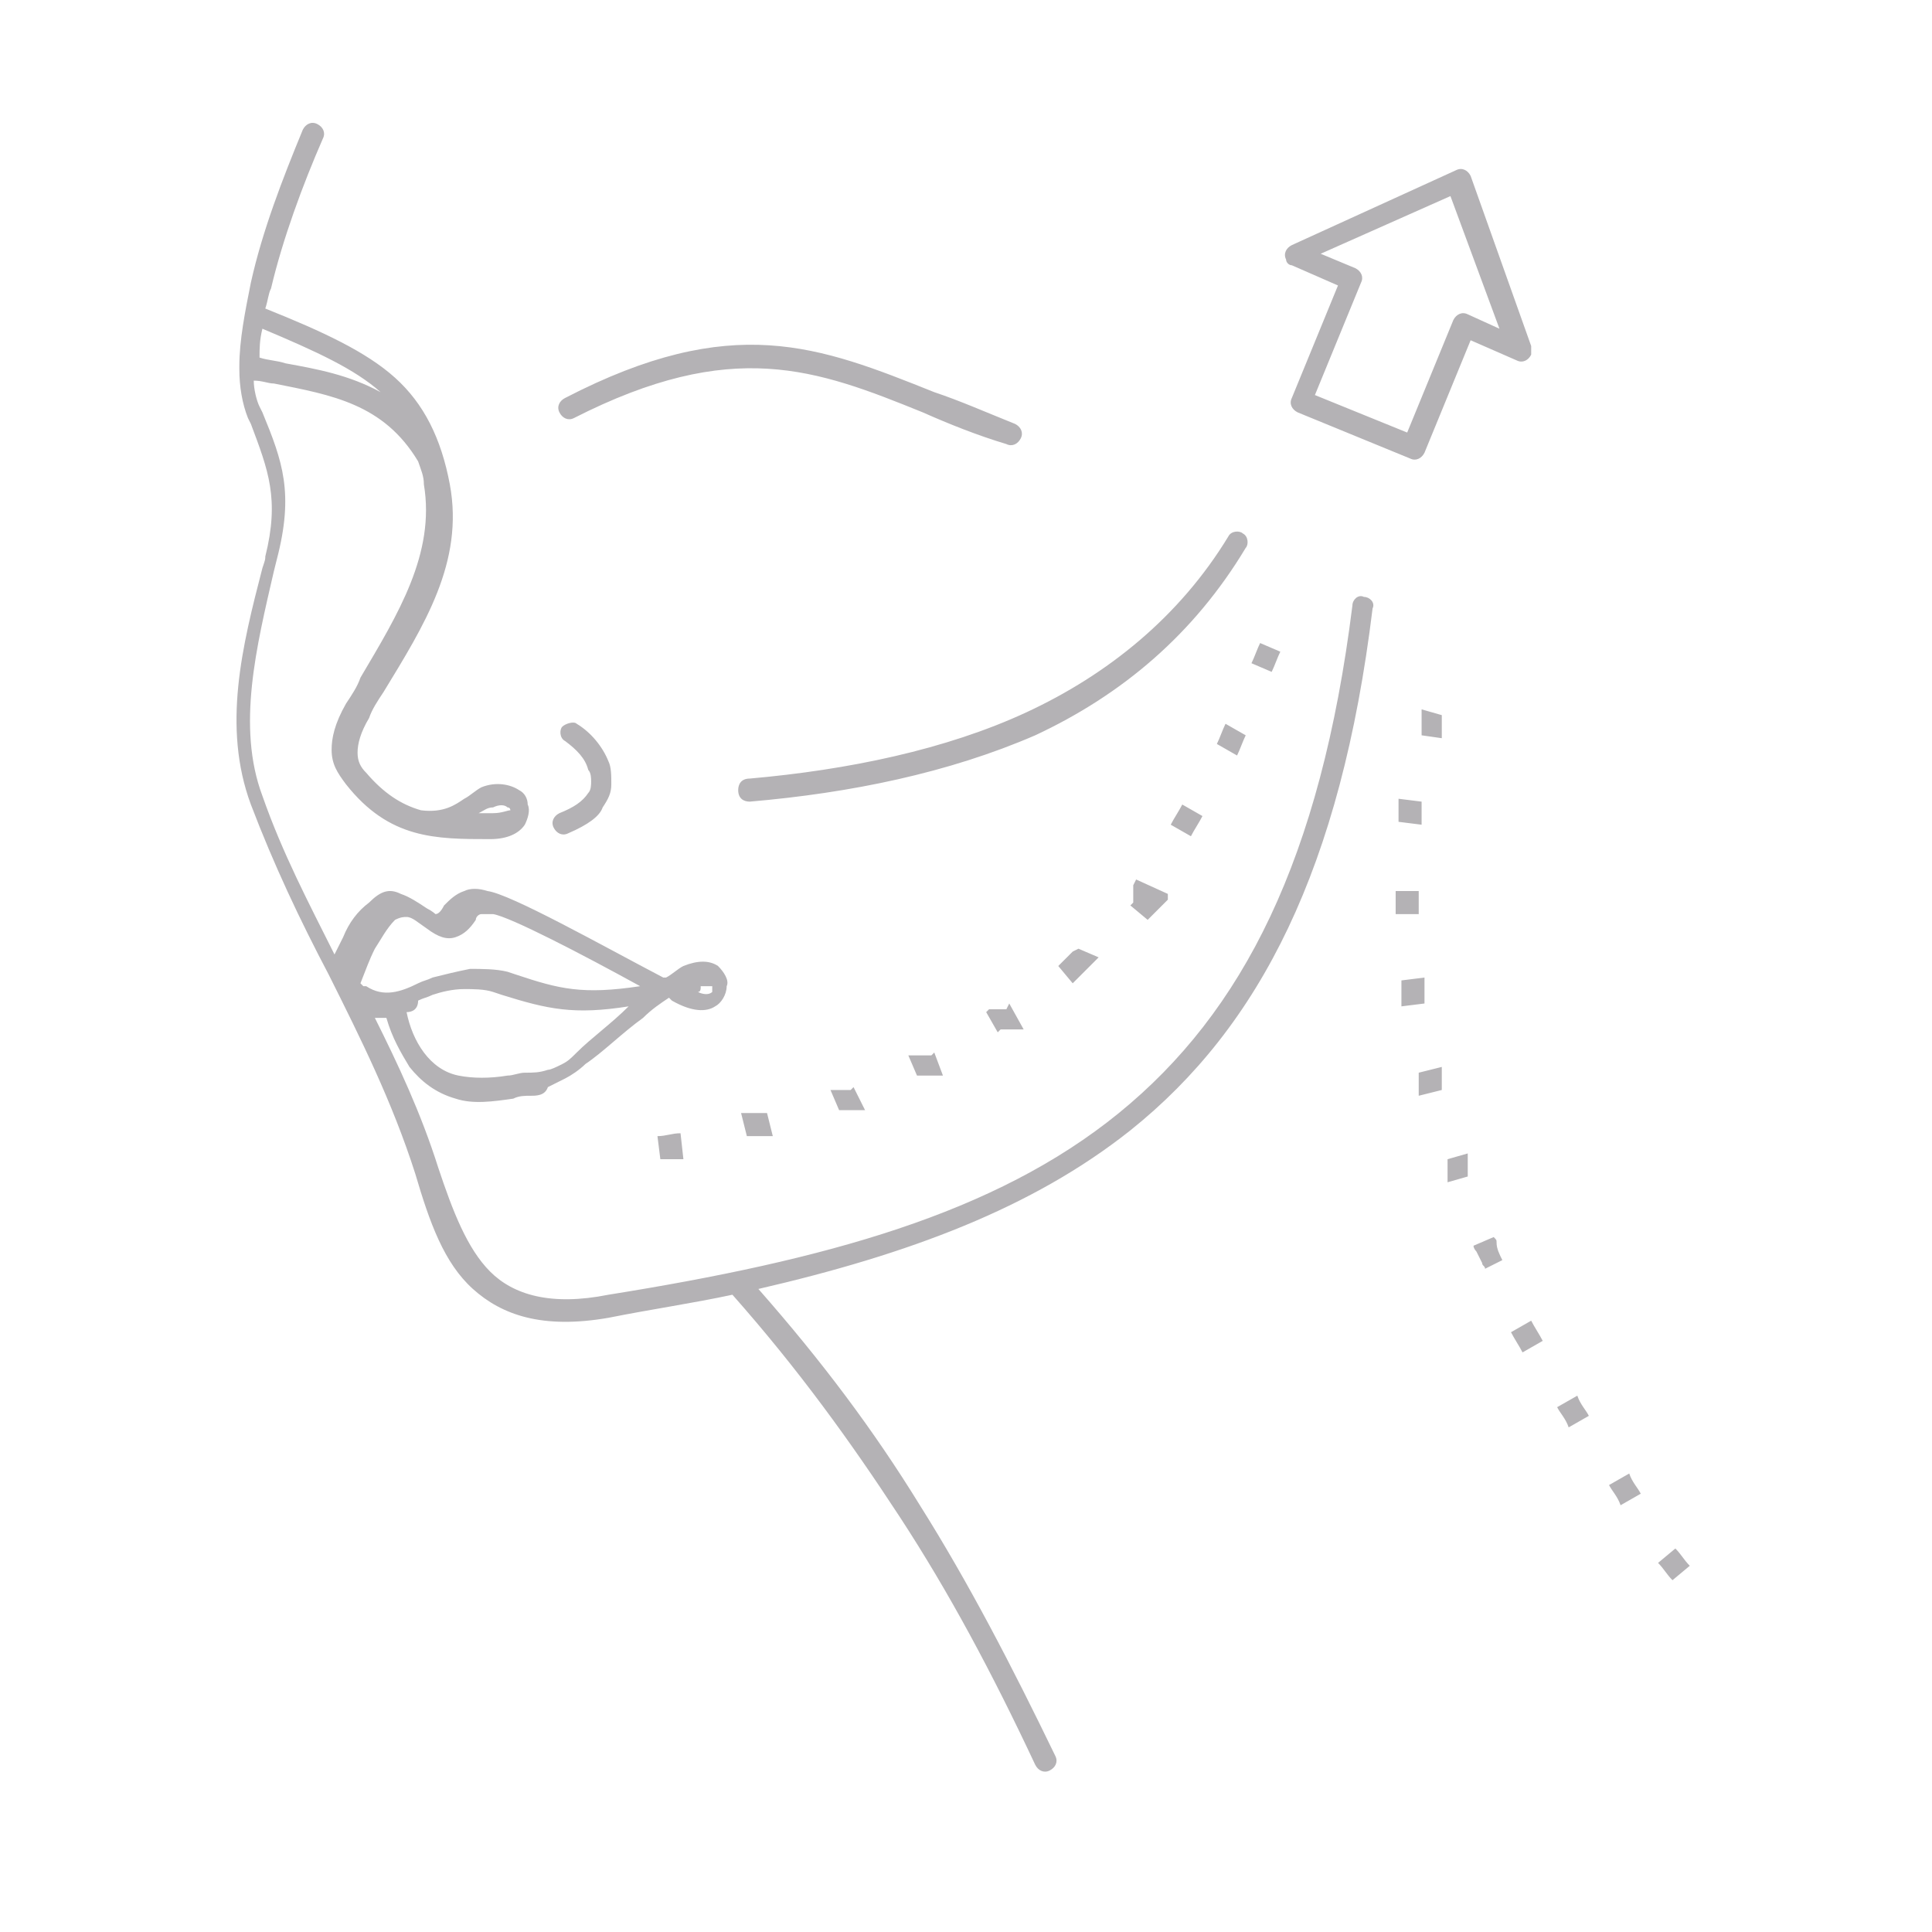 <svg xmlns="http://www.w3.org/2000/svg" xmlns:xlink="http://www.w3.org/1999/xlink" id="Layer_1" x="0px" y="0px" viewBox="0 0 67 67" style="enable-background:new 0 0 67 67;" xml:space="preserve"><style type="text/css">	.st0{fill:#B4B2B5;}</style><g id="Layer_x0020_1">	<path id="&#x43F;&#x43E;&#x434;&#x442;&#x44F;&#x436;&#x43A;&#x430;_x0020_&#x43B;&#x438;&#x446;&#x430;.svg" class="st0" d="M10.5,4.5c0.1-0.2,0.3-0.3,0.5-0.2c0.2,0.1,0.3,0.3,0.2,0.5  C10.5,6.4,9.8,8.3,9.4,10c-0.1,0.2-0.1,0.4-0.2,0.7c2,0.8,3.5,1.5,4.5,2.4c1,0.9,1.6,2.1,1.9,3.7c0.5,2.7-0.9,4.9-2.3,7.2  c-0.2,0.3-0.4,0.6-0.5,0.9c-0.3,0.5-0.4,0.9-0.4,1.2c0,0.3,0.1,0.5,0.3,0.7c0.6,0.7,1.2,1.1,1.9,1.3c0.8,0.1,1.2-0.2,1.5-0.4  c0.2-0.1,0.4-0.3,0.6-0.4c0.5-0.2,1-0.1,1.3,0.1c0.2,0.1,0.3,0.3,0.3,0.5c0.1,0.2,0,0.5-0.1,0.7c-0.2,0.3-0.6,0.5-1.2,0.5l0,0  c-1.9,0-3.5,0-5-1.9c-0.3-0.4-0.5-0.7-0.5-1.2c0-0.4,0.1-0.9,0.5-1.6c0.2-0.3,0.4-0.6,0.5-0.9c1.3-2.2,2.6-4.3,2.2-6.7  c0-0.3-0.1-0.5-0.2-0.8c-1.2-2-3-2.3-5-2.7c-0.2,0-0.4-0.1-0.7-0.1c0,0.3,0.1,0.7,0.2,0.9l0.1,0.2c0.7,1.7,1.1,2.8,0.5,5.1  l-0.1,0.4c-0.6,2.6-1.3,5.4-0.4,7.8c0.7,2,1.6,3.7,2.5,5.5c0.1-0.2,0.2-0.4,0.3-0.6c0.2-0.5,0.5-0.9,0.9-1.2  c0.4-0.4,0.7-0.5,1.1-0.3c0.3,0.1,0.6,0.3,0.9,0.5c0.2,0.1,0.3,0.2,0.3,0.2c0.1,0,0.2-0.1,0.3-0.3c0.2-0.2,0.4-0.4,0.7-0.5  c0.2-0.1,0.5-0.1,0.8,0c0.8,0.1,4,1.9,6.1,3l0.1,0c0.2-0.1,0.4-0.3,0.6-0.4c0.5-0.2,0.9-0.2,1.2,0c0.2,0.2,0.4,0.5,0.3,0.7  c0,0.3-0.2,0.6-0.4,0.7c-0.3,0.2-0.8,0.2-1.5-0.2l-0.1-0.1c-0.3,0.2-0.6,0.4-0.9,0.7c-0.7,0.5-1.4,1.2-2,1.6  c-0.2,0.2-0.5,0.4-0.7,0.5c-0.2,0.1-0.4,0.2-0.6,0.3C18.9,38,18.6,38,18.4,38l0,0c-0.2,0-0.4,0-0.6,0.1c-0.7,0.1-1.4,0.2-2,0  c-0.7-0.2-1.2-0.6-1.6-1.1c-0.3-0.5-0.6-1-0.8-1.7c-0.1,0-0.2,0-0.4,0c0.8,1.6,1.6,3.3,2.2,5.2c0.5,1.5,1,2.8,1.8,3.6  c0.8,0.8,2.1,1.2,4.1,0.8c7.5-1.2,13.4-2.8,17.7-6.3c4.3-3.5,7-8.8,8.1-17.6c0-0.2,0.2-0.4,0.4-0.3c0.2,0,0.4,0.2,0.3,0.4  c-1.1,9-3.9,14.5-8.4,18.1c-3.4,2.7-7.7,4.3-12.9,5.5c2.2,2.5,4,4.9,5.6,7.5c1.7,2.7,3.2,5.6,4.7,8.7c0.1,0.2,0,0.4-0.2,0.5  c-0.2,0.1-0.4,0-0.5-0.2c-1.5-3.2-3-6-4.7-8.6c-1.7-2.6-3.5-5.1-5.8-7.7c-1.4,0.3-2.8,0.5-4.3,0.8c-2.3,0.4-3.7-0.1-4.7-1  c-1-0.9-1.5-2.3-2-4c-0.8-2.5-1.9-4.7-3-6.9c-1-1.9-1.9-3.8-2.7-5.9c-1-2.7-0.3-5.5,0.4-8.2c0.1-0.3,0.1-0.3,0.1-0.4  c0.5-2,0.1-3-0.5-4.6l-0.1-0.2c-0.2-0.5-0.3-1.1-0.3-1.7c0,0,0,0,0-0.1c0-0.9,0.2-1.9,0.4-2.9C9.1,8,9.8,6.2,10.5,4.5L10.5,4.5z   M50,25.6L50,25.6l0-0.1l0-0.1l0-0.1l0-0.1l0-0.1l0-0.1l0-0.1l0-0.1l-0.7-0.2l0,0.1l0,0.1l0,0.1l0,0.1l0,0.1l0,0.1l0,0.1l0,0.1  l0,0.1L50,25.6L50,25.6z M58.6,54.3c-0.2-0.2-0.3-0.4-0.5-0.6l-0.6,0.5c0.2,0.2,0.3,0.4,0.5,0.6L58.6,54.3z M56.9,51.8  c-0.1-0.2-0.3-0.4-0.4-0.7l-0.7,0.4c0.1,0.2,0.3,0.4,0.4,0.7L56.9,51.8L56.9,51.8z M55.1,49.1c-0.1-0.2-0.3-0.4-0.4-0.7l-0.7,0.4  c0.1,0.2,0.3,0.4,0.4,0.7L55.1,49.1z M53.5,46.5c-0.1-0.2-0.3-0.5-0.4-0.7l-0.7,0.4c0.1,0.2,0.3,0.5,0.4,0.7L53.5,46.5L53.5,46.5z   M52.1,43.7c-0.1-0.2-0.2-0.4-0.2-0.6c0-0.1,0-0.1-0.1-0.2l-0.7,0.3c0,0.1,0.1,0.2,0.1,0.2l0.1,0.2l0.1,0.2c0,0.1,0.1,0.1,0.1,0.2  L52.1,43.7L52.1,43.7z M50.9,40.8l0-0.1l0-0.1l0-0.1l0-0.1l0-0.1l0-0.1l0-0.1l0-0.1l-0.7,0.2l0,0.1l0,0.1l0,0.1l0,0.1l0,0.1l0,0.1  l0,0.1l0,0.1L50.9,40.8L50.9,40.8z M50,37.8l0-0.1l0-0.1l0-0.1l0-0.1l0-0.1l0-0.1l0-0.1l0-0.1l-0.8,0.2l0,0.1l0,0.1l0,0.1l0,0.1  l0,0.1l0,0.1l0,0.1l0,0.1L50,37.8L50,37.8z M49.4,34.8L49.4,34.8l0-0.2l0-0.1l0-0.1l0-0.1l0-0.1l0-0.1l0-0.1l0-0.1l0,0l-0.8,0.1  l0,0.1l0,0.1l0,0.1l0,0.1l0,0.1l0,0.1l0,0.1l0,0.1l0,0.1L49.4,34.8z M49.2,31.7L49.2,31.7l0-0.1l0-0.1l0-0.1l0-0.1l0-0.1l0-0.1  l0-0.1l0-0.1l-0.8,0l0,0.1l0,0.1l0,0.1l0,0.1l0,0.1l0,0.1l0,0.1l0,0.1l0,0L49.2,31.7z M49.3,28.6L49.3,28.6l0-0.1l0-0.1l0-0.1  l0-0.1l0-0.1l0-0.1l0-0.1l0-0.1l0,0l-0.8-0.1l0,0l0,0.1l0,0.1l0,0.1l0,0.1l0,0.1l0,0.1l0,0.1l0,0.1l0,0L49.3,28.6L49.3,28.6z   M48.8,15l1.6-3.9c0.1-0.2,0.3-0.3,0.5-0.2l1.1,0.5l-1.7-4.6l-4.5,2L47,9.3c0.2,0.1,0.3,0.3,0.2,0.5l-1.6,3.9L48.8,15z M51,11.8  l-1.6,3.9c-0.1,0.2-0.3,0.3-0.5,0.2l-3.9-1.6c-0.2-0.1-0.3-0.3-0.2-0.5l1.6-3.9l-1.6-0.7c-0.1,0-0.2-0.1-0.2-0.2  c-0.1-0.2,0-0.4,0.2-0.5l5.7-2.6l0,0c0,0,0,0,0,0c0.2-0.1,0.4,0,0.5,0.2l2.1,5.9c0,0.1,0,0.2,0,0.3c-0.1,0.2-0.3,0.3-0.5,0.2  L51,11.8z M26,27.8c-0.2,0-0.4-0.1-0.4-0.4c0-0.2,0.1-0.4,0.4-0.4c3.4-0.3,6.8-1,9.6-2.3c2.8-1.3,5.3-3.3,7-6.1  c0.1-0.2,0.4-0.2,0.5-0.1c0.2,0.1,0.2,0.4,0.1,0.5c-1.8,3-4.3,5.1-7.3,6.5C32.9,26.8,29.5,27.5,26,27.8L26,27.8z M23.6,39.3  c-0.3,0-0.5,0.1-0.8,0.1l0.1,0.8l0.1,0l0.2,0l0.1,0c0.1,0,0.2,0,0.3,0l0.1,0L23.6,39.3L23.6,39.3z M43.7,22.3  c-0.1,0.2-0.2,0.5-0.3,0.7l0.7,0.3c0.1-0.2,0.2-0.5,0.3-0.7L43.7,22.3L43.7,22.3z M42.5,25.1c-0.1,0.2-0.2,0.5-0.3,0.7l0.7,0.4  c0.1-0.2,0.2-0.5,0.3-0.7L42.5,25.1L42.5,25.1z M41,27.9c-0.1,0.2-0.3,0.5-0.4,0.7l0.7,0.4c0.1-0.2,0.3-0.5,0.4-0.7L41,27.9z   M39.4,30.5L39.4,30.5l-0.1,0.2l0,0.1l0,0.1l0,0.1l0,0.1l0,0.1l0,0.1l-0.1,0.1l0.6,0.5l0.1-0.1l0.1-0.1l0.1-0.1l0.1-0.1l0.1-0.1  l0.1-0.1l0.1-0.1l0-0.1l0-0.1l0,0L39.4,30.5L39.4,30.5z M37.4,32.9L37.4,32.9L37.4,32.9L37.2,33l-0.1,0.1l-0.1,0.1l-0.1,0.1  L37,33.2l-0.1,0.1l-0.1,0.1l-0.1,0.1l0.5,0.6l0.1-0.1l0.1-0.1l0.1-0.1l0.1-0.1l0.1-0.1l0.1-0.1l0.1-0.1l0.1-0.1l0.1-0.1l0,0  L37.4,32.9L37.4,32.9z M35,34.8L35,34.8L35,34.8L34.9,35l-0.1,0l-0.1,0l-0.1,0l-0.1,0l-0.1,0l-0.1,0l-0.1,0.1l0.4,0.7l0.1-0.1  l0.1,0l0.1,0l0.1,0l0.1,0l0.1,0l0.1,0l0.1,0l0.1,0l0,0L35,34.8L35,34.8z M32.4,36.5L32.4,36.5l-0.1,0.1l-0.1,0l-0.1,0l-0.1,0  l-0.1,0l-0.1,0l-0.1,0l-0.1,0l-0.1,0l0.3,0.7l0.1,0l0.1,0l0.1,0l0.1,0l0.1,0l0.1,0l0.1,0l0.1,0l0.1,0l0,0L32.4,36.5L32.4,36.5z   M29.6,37.7L29.6,37.7l-0.1,0.1l-0.1,0l-0.1,0l-0.1,0l-0.1,0l-0.1,0l-0.1,0l-0.1,0l0.3,0.7l0.1,0l0.1,0l0.1,0l0.1,0l0.1,0l0.1,0  l0.1,0l0.1,0l0.1,0L29.6,37.7L29.6,37.7z M26.6,38.6L26.6,38.6l-0.2,0l-0.1,0l-0.1,0l-0.1,0l-0.1,0l-0.1,0l-0.2,0l0.2,0.8l0.2,0  l0.1,0l0.1,0l0.1,0l0.1,0l0.2,0l0.1,0L26.6,38.6L26.6,38.6z M19.9,14.5c-0.2,0.1-0.4,0-0.5-0.2c-0.1-0.2,0-0.4,0.2-0.5  c5.8-3,8.8-1.8,12.8-0.2c0.9,0.3,1.8,0.7,2.8,1.1c0.2,0.1,0.3,0.3,0.2,0.5s-0.3,0.3-0.5,0.2c-1-0.3-2-0.7-2.9-1.1  C28.3,12.8,25.4,11.7,19.9,14.5L19.9,14.5z M14.1,35.1c0.1,0.5,0.3,1,0.6,1.4c0.3,0.4,0.7,0.7,1.2,0.8c0.5,0.1,1.1,0.1,1.7,0  c0.2,0,0.4-0.1,0.6-0.1l0,0c0.3,0,0.5,0,0.8-0.1c0.1,0,0.3-0.1,0.5-0.2c0.2-0.1,0.3-0.2,0.5-0.4c0.5-0.5,1.2-1,1.8-1.6  c-1.9,0.3-2.8,0.1-4.4-0.4l-0.3-0.1c-0.3-0.1-0.7-0.1-1-0.1c-0.4,0-0.8,0.1-1.1,0.2c-0.2,0.1-0.3,0.1-0.5,0.2  C14.5,35,14.3,35.1,14.1,35.1L14.1,35.1z M22.2,34.2c-2-1.1-4.5-2.4-5.1-2.5c-0.2,0-0.3,0-0.4,0c-0.1,0-0.2,0.1-0.2,0.2  c-0.2,0.3-0.4,0.5-0.7,0.6c-0.3,0.1-0.6,0-1-0.3c-0.3-0.2-0.5-0.4-0.7-0.4c-0.1,0-0.2,0-0.4,0.1c-0.3,0.3-0.5,0.7-0.7,1  c-0.2,0.4-0.3,0.7-0.5,1.2l0.1,0.1c0,0,0.1,0,0.1,0c0.6,0.4,1.2,0.2,1.8-0.1c0.2-0.1,0.3-0.1,0.5-0.2c0.4-0.1,0.8-0.2,1.3-0.3  c0.4,0,0.9,0,1.3,0.1l0.3,0.1C19.4,34.3,20.2,34.5,22.2,34.2L22.2,34.2z M24.2,34.4c0.2,0.1,0.4,0.1,0.5,0c0,0,0,0,0-0.1  c0,0,0-0.1,0-0.1c-0.1,0-0.2,0-0.4,0C24.3,34.3,24.3,34.4,24.2,34.4L24.2,34.4z M19.7,28.9c-0.2,0.1-0.4,0-0.5-0.2  c-0.1-0.2,0-0.4,0.2-0.5c0.5-0.2,0.8-0.4,1-0.7c0.1-0.1,0.1-0.3,0.1-0.4c0-0.1,0-0.3-0.1-0.4c-0.1-0.4-0.4-0.7-0.8-1  c-0.2-0.1-0.2-0.4-0.1-0.5s0.4-0.2,0.5-0.1c0.5,0.3,0.9,0.8,1.1,1.3c0.1,0.2,0.1,0.5,0.1,0.8c0,0.3-0.1,0.5-0.3,0.8  C20.8,28.3,20.4,28.6,19.7,28.9L19.7,28.9z M13.2,13.6c-0.9-0.8-2.2-1.4-4.1-2.2c-0.1,0.4-0.1,0.7-0.1,1c0.3,0.1,0.6,0.1,0.9,0.2  C11,12.8,12.1,13,13.2,13.6L13.2,13.6z M16.6,28.2c0.2,0,0.3,0,0.5,0l0,0c0.3,0,0.5-0.1,0.6-0.1c0,0,0,0,0,0c0,0,0-0.1-0.1-0.1  c-0.1-0.1-0.3-0.1-0.5,0C16.9,28,16.8,28.1,16.6,28.2L16.6,28.2L16.6,28.2z"></path></g></svg>